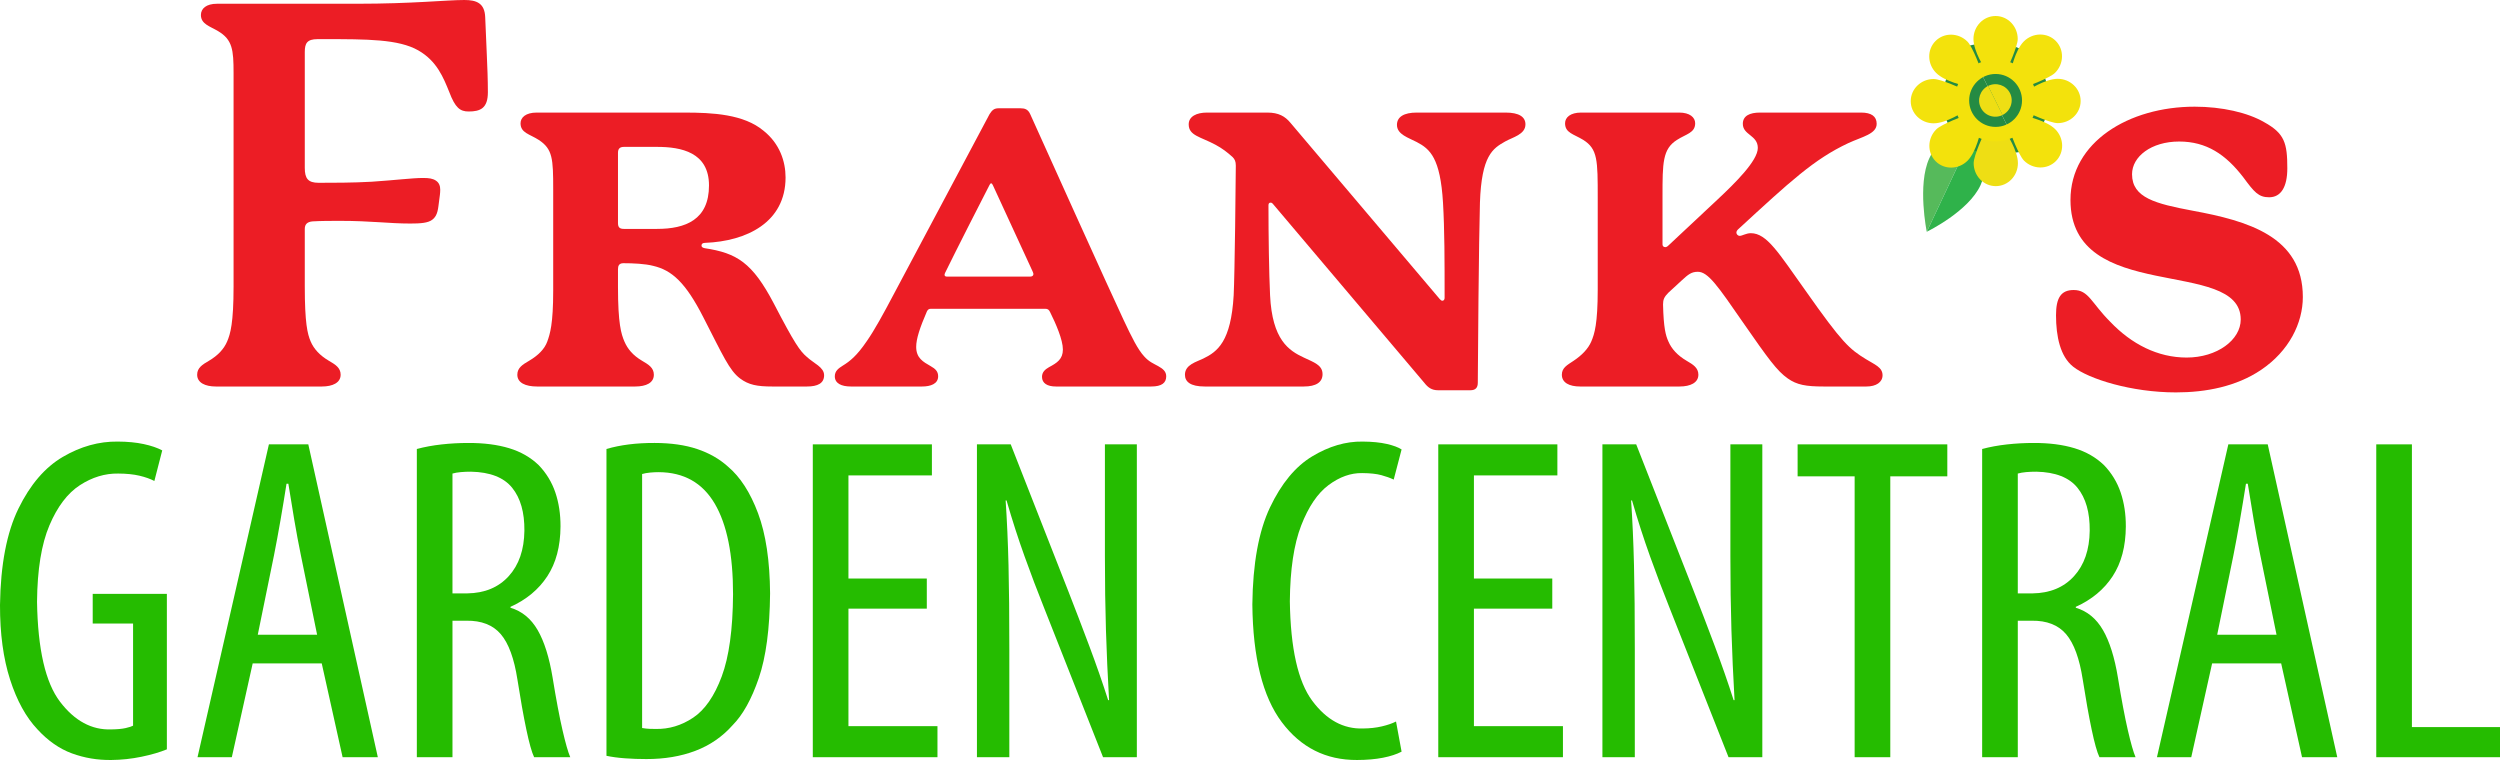 <?xml version="1.0" encoding="UTF-8"?>
<svg xmlns="http://www.w3.org/2000/svg" id="a" viewBox="0 0 1000 304">
  <path d="M66.744,237.539h-29.661v11.861h16.145v40.876c-.549.306-1.539.623-2.969.952s-3.348.507-5.753.534c-7.813.286-14.641-3.398-20.483-11.052s-8.912-20.995-9.209-40.021c.112-12.855,1.764-23.037,4.956-30.547,3.191-7.51,7.249-12.862,12.173-16.058,4.923-3.196,10.039-4.751,15.348-4.665,3.316.019,6.143.306,8.482.859,2.339.553,4.33,1.258,5.973,2.113l3.147-12.234c-1.955-1.042-4.432-1.886-7.431-2.531-2.999-.646-6.451-.978-10.357-.997-7.53-.094-14.859,1.949-21.986,6.13-7.127,4.181-13.037,11.065-17.731,20.654C2.694,213.002.231,225.86 0,241.987c-.023,11.46,1.319,21.403,4.028,29.828,2.708,8.425,6.365,15.074,10.972,19.948,4.199,4.564,8.792,7.761,13.779,9.592,4.987,1.83,10.23,2.711,15.728,2.641,4.082-.039,8.115-.471,12.098-1.297,3.983-.826,7.363-1.815,10.14-2.966v-62.194Z" style="fill:#25bc00; fill-rule:evenodd;"></path>
  <path d="M103.111,253.881l6.489-31.767c.846-4.257,1.703-8.886,2.572-13.886s1.68-9.908,2.433-14.722h.742c.742,4.699,1.53,9.513,2.364,14.444.834,4.931,1.715,9.652,2.642,14.165l6.489,31.767h-23.732ZM128.697,265.371l8.343,37.511h14.091l-27.811-125.138h-15.76l-28.552,125.138h13.72l8.343-37.511h27.625Z" style="fill:#25bc00; fill-rule:evenodd;"></path>
  <path d="M180.99,189.421c.947-.275,2.069-.468,3.364-.581,1.295-.112,2.649-.167,4.06-.163,7.63.159,13.113,2.303,16.45,6.433,3.337,4.13,4.969,9.851,4.896,17.162-.093,7.629-2.181,13.69-6.264,18.184-4.084,4.494-9.606,6.793-16.566,6.897h-5.94v-47.933ZM166.733,302.882h14.258v-54.595h5.568c6.036-.085,10.623,1.71,13.759,5.385,3.136,3.675,5.356,9.741,6.659,18.198,1.218,7.803,2.4,14.434,3.547,19.893s2.188,9.165,3.126,11.119h14.449c-.85-1.95-1.885-5.571-3.106-10.863-1.22-5.292-2.533-12.256-3.937-20.891-1.338-8.144-3.337-14.51-5.996-19.1-2.659-4.59-6.282-7.566-10.867-8.929v-.371c6.348-2.854,11.259-6.929,14.732-12.226,3.473-5.297,5.233-11.931,5.279-19.901.019-4.935-.667-9.463-2.06-13.585-1.393-4.121-3.607-7.766-6.643-10.933-3.234-3.127-7.19-5.398-11.867-6.811-4.678-1.413-10.122-2.108-16.332-2.085-3.56-.004-7.106.189-10.637.579-3.531.39-6.842 1-9.931,1.83v123.286Z" style="fill:#25bc00; fill-rule:evenodd;"></path>
  <path d="M256.845,189.606c.951-.275,2.018-.468,3.201-.58,1.183-.112,2.343-.166,3.48-.162,10.006.062,17.46,4.256,22.363,12.584,4.903,8.327,7.346,20.416,7.33,36.266-.09,14.056-1.6,25.012-4.529,32.869-2.929,7.857-6.735,13.352-11.417,16.483-4.682,3.131-9.697,4.636-15.046,4.513-.665.008-1.469-.008-2.413-.046s-1.933-.147-2.969-.325v-101.6ZM242.588,302.327c2.168.459,4.637.792,7.407.996,2.77.205,5.61.305,8.521.301,7.261.016,13.803-1.081,19.625-3.29,5.823-2.209,10.787-5.623,14.893-10.243,4.109-4.148,7.604-10.432,10.486-18.853,2.882-8.42,4.386-19.72,4.514-33.898-.1-13.048-1.705-23.728-4.815-32.04-3.11-8.311-7.123-14.532-12.04-18.662-3.402-3.07-7.501-5.409-12.295-7.019-4.794-1.61-10.47-2.421-17.027-2.432-7.262-.031-13.684.772-19.268,2.409v122.731Z" style="fill:#25bc00; fill-rule:evenodd;"></path>
  <polygon points="370.72 231.411 339.377 231.411 339.377 190.163 372.76 190.163 372.76 177.744 325.119 177.744 325.119 302.882 374.986 302.882 374.986 290.463 339.377 290.463 339.377 243.458 370.72 243.458 370.72 231.411" style="fill:#25bc00; fill-rule:evenodd;"></polygon>
  <path d="M403.733,302.882v-43.26c.008-13.134-.1-24.294-.324-33.479-.224-9.185-.609-17.836-1.157-25.952h.37c2.253,7.807,4.657,15.266,7.212,22.377,2.555,7.111,5.099,13.827,7.632,20.148l23.754,60.166h13.516v-125.138h-12.774v44.73c0,10.685.139,20.541.416,29.57s.694,18.368,1.25,28.02h-.37c-2.206-6.913-4.749-14.21-7.629-21.889-2.88-7.679-5.656-14.929-8.327-21.75l-23.012-58.681h-13.516v125.138h12.959Z" style="fill:#25bc00; fill-rule:evenodd;"></path>
  <path d="M558.41,288.606c-1.511.766-3.404,1.416-5.68,1.95s-4.772.813-7.488.836c-7.875.271-14.659-3.428-20.355-11.098-5.695-7.67-8.678-20.935-8.949-39.795.11-12.679,1.621-22.777,4.534-30.296,2.913-7.519,6.567-12.912,10.963-16.18,4.396-3.268,8.875-4.864,13.436-4.788,3.18.027,5.722.298,7.627.813,1.905.515,3.566,1.11,4.984,1.788l3.153-12.053c-1.31-.861-3.281-1.595-5.912-2.201-2.631-.606-5.854-.923-9.667-.95-6.734-.11-13.459,1.862-20.175,5.916-6.717,4.055-12.341,10.854-16.873,20.398-4.532,9.544-6.889,22.496-7.069,38.854.215,21.2,4.137,36.884,11.765,47.049,7.628,10.166,17.67,15.215,30.126,15.148,3.906-.012,7.361-.313,10.363-.904,3.002-.591,5.483-1.402,7.442-2.433l-2.226-12.054Z" style="fill:#25bc00; fill-rule:evenodd;"></path>
  <polygon points="620.911 231.411 589.568 231.411 589.568 190.163 622.951 190.163 622.951 177.744 575.31 177.744 575.31 302.882 625.177 302.882 625.177 290.463 589.568 290.463 589.568 243.458 620.911 243.458 620.911 231.411" style="fill:#25bc00; fill-rule:evenodd;"></polygon>
  <path d="M653.924,302.882v-43.26c.008-13.134-.1-24.294-.324-33.479-.224-9.185-.609-17.836-1.157-25.952h.37c2.253,7.807,4.657,15.266,7.212,22.377,2.555,7.111,5.099,13.827,7.632,20.148l23.754,60.166h13.516v-125.138h-12.774v44.73c0,10.685.139,20.541.416,29.57.278,9.028.694,18.368,1.25,28.02h-.37c-2.206-6.913-4.749-14.21-7.629-21.889-2.88-7.679-5.656-14.929-8.327-21.75l-23.012-58.681h-13.516v125.138h12.959Z" style="fill:#25bc00; fill-rule:evenodd;"></path>
  <polygon points="741.857 302.882 756.115 302.882 756.115 190.534 778.927 190.534 778.927 177.744 719.045 177.744 719.045 190.534 741.857 190.534 741.857 302.882" style="fill:#25bc00; fill-rule:evenodd;"></polygon>
  <path d="M807.117,189.421c.947-.275,2.069-.468,3.364-.581,1.295-.112,2.649-.167,4.06-.163,7.63.159,13.113,2.303,16.45,6.433,3.337,4.13,4.969,9.851,4.895,17.162-.093,7.629-2.181,13.69-6.264,18.184-4.083,4.494-9.606,6.793-16.566,6.897h-5.94v-47.933ZM792.86,302.882h14.258v-54.595h5.568c6.036-.085,10.623,1.71,13.759,5.385,3.136,3.675,5.356,9.741,6.659,18.198,1.218,7.803,2.4,14.434,3.547,19.893,1.146,5.459,2.188,9.165,3.126,11.119h14.449c-.85-1.95-1.885-5.571-3.106-10.863-1.22-5.292-2.533-12.256-3.937-20.891-1.338-8.144-3.337-14.51-5.996-19.1s-6.282-7.566-10.867-8.929v-.371c6.348-2.854,11.259-6.929,14.732-12.226,3.473-5.297,5.233-11.931,5.279-19.901.019-4.935-.667-9.463-2.06-13.585-1.393-4.121-3.607-7.766-6.643-10.933-3.234-3.127-7.19-5.398-11.867-6.811-4.678-1.413-10.122-2.108-16.332-2.085-3.56-.004-7.106.189-10.637.579-3.531.39-6.842 1-9.931,1.83v123.286Z" style="fill:#25bc00; fill-rule:evenodd;"></path>
  <path d="M886.882,253.881l6.489-31.767c.846-4.257,1.704-8.886,2.573-13.886s1.68-9.908,2.433-14.722h.741c.742,4.699,1.53,9.513,2.364,14.444.834,4.931,1.715,9.652,2.642,14.165l6.489,31.767h-23.732ZM912.468,265.371l8.343,37.511h14.091l-27.811-125.138h-15.759l-28.552,125.138h13.72l8.343-37.511h27.625Z" style="fill:#25bc00; fill-rule:evenodd;"></path>
  <polygon points="950.504 302.882 1000 302.882 1000 290.835 964.762 290.835 964.762 177.744 950.504 177.744 950.504 302.882" style="fill:#25bc00; fill-rule:evenodd;"></polygon>
  <path d="M187.443,44.599c-3.426,0-5.354-1.499-7.71-7.718-2.356-5.789-4.926-12.437-12.422-16.725-7.923-4.502-20.345-4.502-37.905-4.502h-2.357c-4.282,0-5.138,1.714-5.138,5.145v46.318c0,4.287,1.285,6.003,5.567,6.003,5.354,0,13.706,0,21.202-.429,9.637-.644,16.275-1.501,20.558-1.501,2.356,0,3.855.214,5.14,1.072,1.285.858,1.713,2.145,1.713,3.645,0,1.287-.215,2.788-.428,4.288-.429,3.003-.429,6.006-2.784,7.72-1.713,1.287-4.712,1.501-8.78,1.501-8.567,0-15.634-1.072-28.054-1.072-3.427,0-7.709,0-11.136.214-1.927.215-2.998,1.073-2.998,3.003v22.945c0,14.794,1.07,19.082,2.355,22.085,1.285,3.001,3.64,5.575,7.281,7.718,2.57,1.501,4.711,2.789,4.711,5.576,0,3.215-3.212,4.717-7.495,4.717h-42.404c-4.283,0-7.495-1.502-7.495-4.717,0-2.787,2.142-4.075,4.712-5.576,3.641-2.143,5.996-4.717,7.281-7.718,1.285-3.003,2.57-7.291,2.57-22.085V29.161c0-9.221-.428-13.295-6.21-16.724-3.213-1.93-6.853-2.789-6.853-6.433,0-2.574,2.141-4.503,6.423-4.503h56.109c22.058,0,35.764-1.501,42.831-1.501,4.926,0,8.138,1.285,8.352,6.862l.642,15.009c.214,4.717.429,10.079.429,15.009,0,6.433-2.998,7.718-7.71,7.718Z" style="fill:#ec1d25;"></path>
  <path d="M329.643,150.098c0,3.216-2.571,4.503-6.853,4.503h-13.92c-5.996,0-9.422-.643-12.848-3.217-4.284-3.215-6.853-9.219-14.564-24.23-7.282-14.367-12.848-19.084-20.13-20.798-3.212-.858-8.139-1.073-11.993-1.073-1.714,0-2.142,1.073-2.142,2.359v7.076c0,14.797,1.285,18.87,2.569,21.873,1.287,3.001,3.427,5.575,7.07,7.718,2.569,1.501,4.71,2.789,4.71,5.576,0,3.215-2.997,4.717-7.495,4.717h-39.191c-4.711,0-7.923-1.502-7.923-4.717,0-2.787,2.142-4.075,4.711-5.576,3.641-2.143,6.211-4.717,7.281-7.718,1.071-3.003,2.357-6.862,2.357-20.371v-40.528c0-12.222-.214-16.081-5.782-19.727-3.641-2.359-7.282-2.788-7.282-6.647,0-2.36,2.142-4.288,6.425-4.288h59.108c11.35,0,23.769.643,31.695,7.289,6.425,5.146,8.78,12.222,8.78,18.656,0,18.011-15.634,25.515-32.123,26.16-1.072,0-1.5.429-1.5,1.072,0,.429.215.856,1.285,1.072,12.848,1.931,19.061,5.79,27.627,22.087,8.351,16.083,10.493,19.084,13.277,21.442,2.785,2.574,6.853,4.073,6.853,7.291ZM283.598,74.192c0-13.295-11.135-15.438-20.772-15.438h-13.277c-1.714,0-2.357.856-2.357,2.357v28.091c0,1.716.643,2.359,2.357,2.359h13.277c11.35,0,20.772-3.645,20.772-17.368Z" style="fill:#ec1d25;"></path>
  <path d="M395.816,45.672c1.07-1.716,1.927-2.359,3.641-2.359h8.78c1.712,0,2.998.427,3.853,2.359,1.715,3.859,33.837,75.05,37.266,82.126,3.425,7.289,5.781,12.007,8.351,14.794,1.927,2.145,3.641,2.789,5.568,3.859,1.927,1.075,3.212,2.147,3.212,4.076,0,2.572-1.714,4.074-5.995,4.074h-38.12c-3.429,0-5.57-1.287-5.57-3.859,0-1.93,1.285-3.002,2.784-3.861,3.212-1.714,5.568-3.214,5.568-7.076,0-3.859-2.783-10.291-5.14-15.009-.428-.858-.857-1.287-1.927-1.287h-45.616c-.855,0-1.284.215-1.714,1.073-2.783,6.433-4.281,10.935-4.281,14.153,0,4.502,2.784,6.003,5.783,7.717,1.926,1.075,2.998,2.147,2.998,4.076,0,3.001-2.998,4.074-6.425,4.074h-28.484c-3.854,0-6.423-1.287-6.423-4.074,0-2.145,1.497-3.218,3.212-4.288,2.783-1.716,5.567-3.859,9.636-9.863,2.998-4.29,6.639-10.938,10.709-18.656l38.333-72.047ZM397.101,73.977c-.215-.429-.43-.643-.643-.643-.214,0-.428.214-.642.643-2.999,5.789-13.492,26.375-17.776,35.166-.214.429-.214.643-.214.858,0,.214.214.641.857.641h33.407c.858,0,1.287-.427,1.287-1.07,0-.215-.215-.858-.857-2.145l-15.419-33.451Z" style="fill:#ec1d25;"></path>
  <path d="M588.124,156.103h-12.85c-2.571,0-4.068-1.072-5.568-3.003l-60.605-71.618c-.215-.214-.428-.429-.858-.429-.642,0-.855.429-.855,1.073,0,12.222.213,26.802.642,36.023.857,17.797,7.495,22.087,13.492,24.873,4.071,1.931,7.495,3.001,7.495,6.648,0,3.217-2.567,4.932-7.495,4.932h-39.618c-5.783,0-7.924-1.93-7.924-4.717,0-4.075,4.711-5.147,7.28-6.434,5.783-2.788,11.138-6.861,12.208-25.302.427-8.363.857-47.173.857-51.89,0-1.717-.43-2.574-1.285-3.432-2.142-1.93-4.069-3.432-6.853-4.932-5.997-3.215-10.708-3.644-10.708-8.147,0-3.217,3.212-4.717,7.282-4.717h24.2c4.496,0,7.067,1.501,9.207,4.073l59.751,70.547c.428.429.642.644,1.069.644.43,0,.857-.43.857-1.073,0-15.009,0-27.233-.642-38.168-1.07-17.798-5.14-21.442-10.493-24.23-3.214-1.714-7.925-3.001-7.925-6.862,0-3.215,2.786-4.931,7.925-4.931h35.549c5.355,0,7.924,1.716,7.924,4.717,0,4.074-5.14,5.146-8.137,6.861-4.926,2.788-9.424,5.577-10.066,24.445-.428,14.367-.857,64.756-.857,72.047,0,1.931-.855,3.003-2.998,3.003Z" style="fill:#ec1d25;"></path>
  <path d="M753.021,150.098c0,2.789-2.569,4.503-6.423,4.503h-17.133c-7.067,0-10.708-.643-14.35-3.217-4.283-3.001-7.709-7.717-17.988-22.514-10.066-14.58-13.92-20.156-17.989-20.156-2.569,0-3.854,1.072-6.425,3.43l-5.355,4.932c-1.712,1.714-2.141,2.786-2.141,4.717.215,9.434,1.072,12.437,2.141,14.796,1.287,3.001,3.641,5.575,7.282,7.718,2.572,1.501,4.711,2.789,4.711,5.576,0,3.215-3.211,4.717-7.494,4.717h-39.835c-4.283,0-7.28-1.502-7.28-4.717,0-2.787,2.142-3.861,4.711-5.576,3.212-2.143,5.783-4.717,7.067-7.718,1.285-3.003,2.571-7.076,2.571-20.8v-36.667c0-15.011,0-19.513-5.783-23.158-3.854-2.359-7.282-2.788-7.282-6.647,0-2.36,2.142-4.288,6.426-4.288h39.19c4.283,0,6.425,1.928,6.425,4.288,0,3.859-3.641,4.288-7.282,6.647-5.783,3.645-5.783,9.221-5.783,22.516v19.298c0,.643.43,1.073,1.072,1.073.215,0,.644,0,1.284-.644l19.703-18.441c6.853-6.432,16.062-15.438,16.062-20.583,0-5.148-5.997-5.148-5.997-9.651,0-3.215,2.784-4.502,6.853-4.502h40.475c4.069,0,6.211,1.501,6.211,4.502,0,4.074-5.783,5.148-11.351,7.72-13.707,6.433-23.129,15.225-44.116,34.522-.428.429-.642.858-.642,1.287,0,.644.642,1.287,1.285,1.287,1.069,0,2.569-1.072,4.495-1.072,6.426,0,11.136,7.934,21.845,22.943,14.777,21.013,17.561,23.372,24.199,27.448,3.428,2.142,6.638,3.214,6.638,6.431Z" style="fill:#ec1d25;"></path>
  <path d="M844.037,128.656c8.567,9.004,19.06,14.365,30.624,14.365,12.208,0,21.63-7.076,21.63-15.223,0-25.088-68.102-5.789-68.102-47.817,0-23.158,23.344-37.31,49.684-37.31,10.923,0,21.202,2.359,27.84,6.218,8.139,4.503,9.211,8.363,9.211,18.44,0,7.506-2.571,11.579-7.283,11.579-4.281,0-5.996-2.143-10.278-7.932-7.068-9.221-14.779-14.368-25.701-14.368-11.135,0-18.845,6.006-18.845,13.081,0,9.434,9.424,11.793,24.199,14.58,22.059,4.074,44.118,10.294,44.118,34.522,0,10.508-5.568,21.658-16.706,29.162-9.85,6.648-22.057,9.007-34.049,9.007-17.776,0-34.908-5.361-41.119-10.292-5.139-4.076-6.853-12.01-6.853-20.586,0-6.862,1.927-10.079,7.067-10.079,5.997,0,7.067,5.148,14.562,12.652Z" style="fill:#ec1d25;"></path>
  <path d="M790.742,49.529c-.063.047-14.182,3.223-19.033,13.814-4.851,10.593-1.007,29.357-1.007,29.357,0,0,.016-.008.025-.012l20.16-42.862c-.086-.194-.14-.301-.146-.297Z" style="fill:#56ba5b;"></path>
  <path d="M770.728,92.688c.526-.257,16.71-8.196,21.483-18.616,4.432-9.68-.407-22.197-1.323-24.247l-20.16,42.862Z" style="fill:#2fb24a;"></path>
  <path d="M808.475,60.959c.005-.078,18.09-14.197,8.055-32.976-8.651-16.185-29.434-9.546-29.434-9.546,0,0-.004.018-.008.027l21.065,42.426c.204.053.322.077.322.069Z" style="fill:#248b43;"></path>
  <path d="M787.088,18.464c-.125.573-15.505,13.706-7.964,30.865,7.964,18.133,26.856,11.007,29.029,11.561l-21.065-42.426Z" style="fill:#248b43;"></path>
  <path d="M807.089,15.596c0,3.08-4.194,12.002-4.194,12.002h-8.853s-4.657-6.925-4.657-12.002c0-5.078,3.963-9.193,8.853-9.193,4.887,0,8.851,4.115,8.851,9.193Z" style="fill:#f3e20c;"></path>
  <path d="M786.971,16.629c2.175,2.178,5.51,11.456,5.51,11.456l-6.26,6.269s-8.182-1.6-11.768-5.19c-3.587-3.591-3.69-9.308-.234-12.768,3.457-3.462,9.165-3.357,12.752.233Z" style="fill:#f3e20c;"></path>
  <path d="M773.474,31.604c3.077,0,11.987,4.199,11.987,4.199v8.864s-6.916,4.661-11.987,4.661-9.182-3.968-9.182-8.862,4.111-8.862,9.182-8.862Z" style="fill:#f3e20c;"></path>
  <path d="M774.507,51.747c2.174-2.178,11.441-5.518,11.441-5.518l6.26,6.269s-1.598,8.193-5.183,11.782c-3.587,3.59-9.295,3.695-12.752.235-3.458-3.462-3.352-9.178.234-12.768Z" style="fill:#f3e20c;"></path>
  <path d="M789.462,65.259c0-3.08,4.194-12.001,4.194-12.001h8.854s4.656,6.924,4.656,12.001c0,5.078-3.963,9.195-8.853,9.195-4.887,0-8.851-4.117-8.851-9.195Z" style="fill:#eede14;"></path>
  <path d="M809.58,64.227c-2.175-2.178-5.51-11.456-5.51-11.456l6.26-6.269s8.182,1.6,11.768,5.191c3.587,3.59,3.69,9.306.234,12.768-3.457,3.46-9.167,3.355-12.752-.235Z" style="fill:#f3e20c;"></path>
  <path d="M823.076,49.253c-3.077,0-11.987-4.201-11.987-4.201v-8.864s6.916-4.661,11.987-4.661,9.182,3.968,9.182,8.862-4.111,8.864-9.182,8.864Z" style="fill:#f3e20c;"></path>
  <path d="M822.043,29.108c-2.175,2.179-11.441,5.518-11.441,5.518l-6.261-6.267s1.6-8.193,5.185-11.784c3.585-3.59,9.295-3.695,12.752-.233,3.456,3.46,3.352,9.177-.235,12.767Z" style="fill:#f3e20c;"></path>
  <path d="M798.238,56.547c-9.017,0-16.352-7.345-16.352-16.372,0-9.028,7.336-16.373,16.352-16.373,9.015,0,16.351,7.345,16.351,16.373,0,9.026-7.336,16.372-16.351,16.372ZM798.238,29.587c-5.833,0-10.577,4.749-10.577,10.589,0,5.838,4.744,10.587,10.577,10.587,5.831,0,10.575-4.749,10.575-10.587,0-5.84-4.744-10.589-10.575-10.589Z" style="fill:#f3e20c;"></path>
  <path d="M795.243,34.372c-3.209,1.594-4.522,5.491-2.93,8.704,1.592,3.213,5.484,4.528,8.693,2.934l-5.764-11.638Z" style="fill:#eede14;"></path>
  <path d="M801.007,46.01c3.252-1.615,4.595-5.528,3.004-8.742-1.592-3.213-5.517-4.509-8.767-2.896l5.764,11.638Z" style="fill:#eede14;"></path>
</svg>
